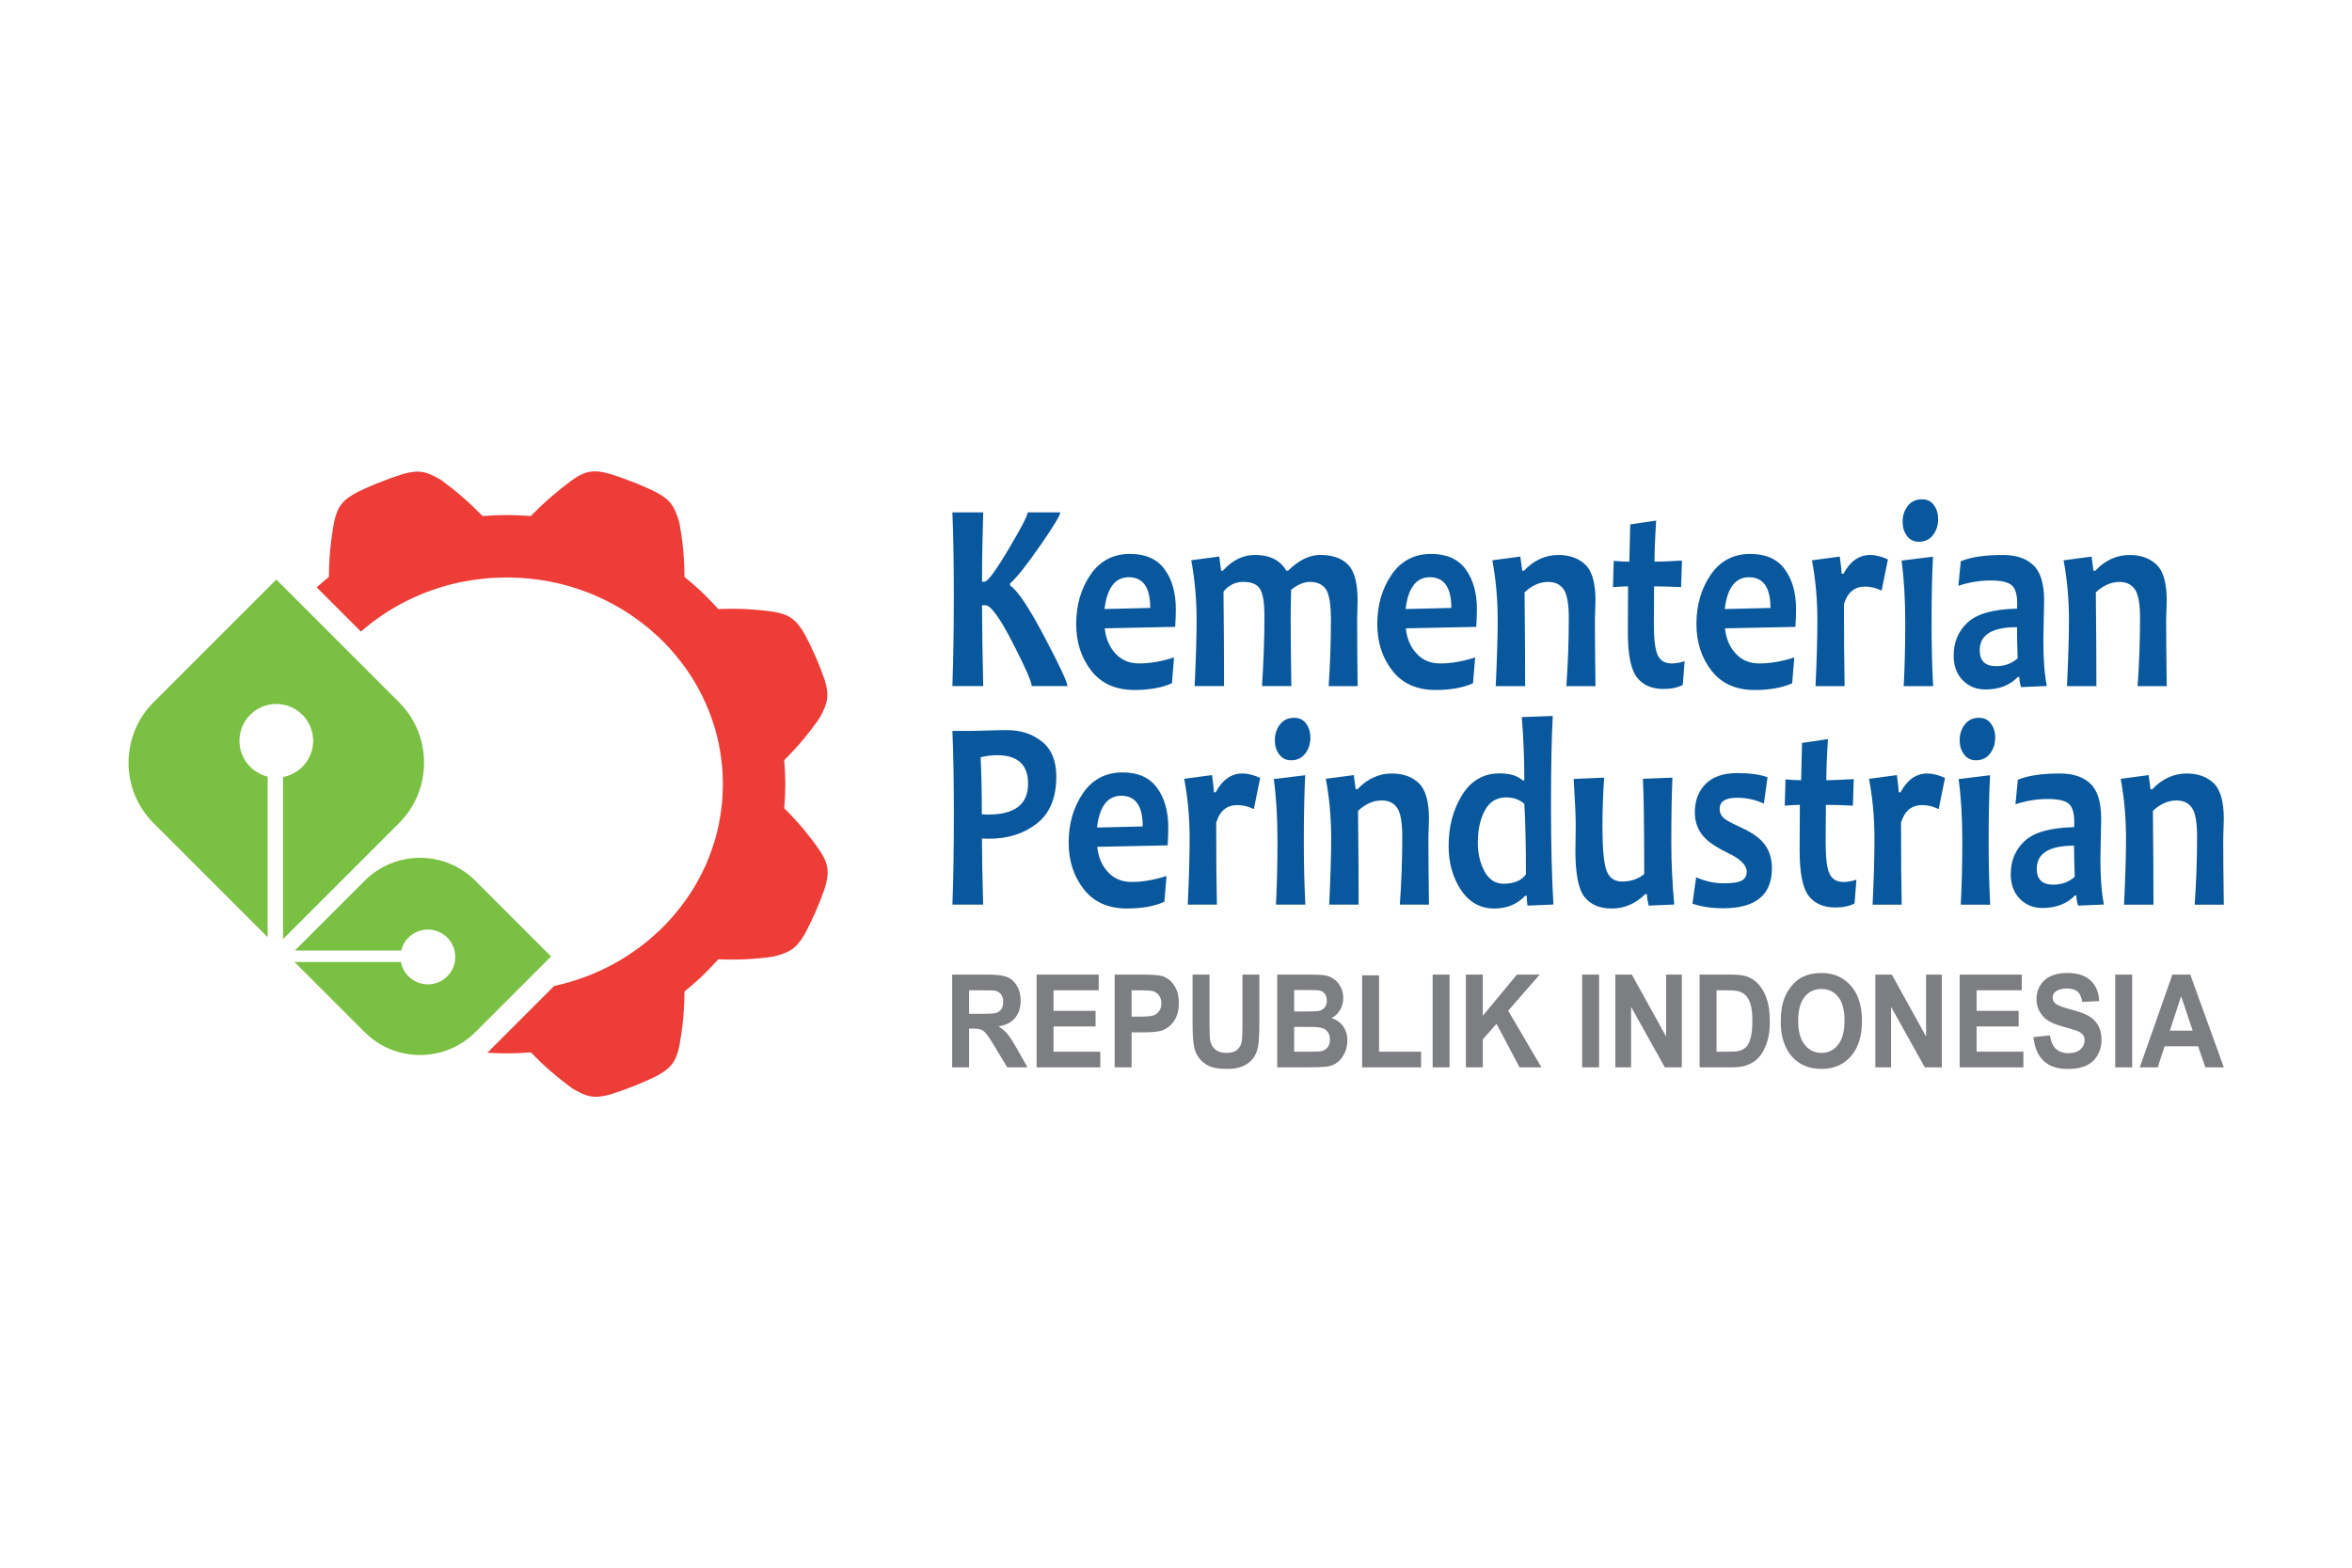 <?xml version="1.0" encoding="UTF-8" standalone="no"?>
<!-- Created with Inkscape (http://www.inkscape.org/) -->

<svg
   width="150mm"
   height="100mm"
   viewBox="0 0 566.929 377.953"
   version="1.1"
   id="svg5"
   sodipodi:docname="Flag_of_the_Ministry_of_Industry_of_the_Republic_of_Indonesia.svg"
   inkscape:version="1.1.1 (3bf5ae0d25, 2021-09-20)"
   xmlns:inkscape="http://www.inkscape.org/namespaces/inkscape"
   xmlns:sodipodi="http://sodipodi.sourceforge.net/DTD/sodipodi-0.dtd"
   xmlns:xlink="http://www.w3.org/1999/xlink"
   xmlns="http://www.w3.org/2000/svg"
   xmlns:svg="http://www.w3.org/2000/svg">
  <sodipodi:namedview
     id="namedview7"
     pagecolor="#ffffff"
     bordercolor="#666666"
     borderopacity="1.0"
     inkscape:pageshadow="2"
     inkscape:pageopacity="0.0"
     inkscape:pagecheckerboard="0"
     inkscape:document-units="mm"
     showgrid="false"
     inkscape:zoom="0.70710678"
     inkscape:cx="648.41692"
     inkscape:cy="262.33662"
     inkscape:window-width="1920"
     inkscape:window-height="1017"
     inkscape:window-x="-8"
     inkscape:window-y="-8"
     inkscape:window-maximized="1"
     inkscape:current-layer="layer1"
     showguides="false" />
  <defs
     id="defs2">
    <path
       id="B"
       d="M484.8 510.8c5.2 4.3 13.6 11.5 14.4 12.6.5.7-.5 4.6-1 6.7-.4 1.7-.8 3.1-.9 4.1-.2 2.7 2 7.7 2.2 8.2-.1-.3-.1-.7.2-1s.6-.3 1-.2c-.1 0-10.2-4.7-14.8-10.8-3.4-4.6-4.1-13.2-2.3-17.3.4-.9 1-2 2-2.1-.4 0-.6 0-.8-.2zm-.4 20.6c4.8 6.5 15 11.2 15.4 11.4.3.1.7.1 1-.2s.3-.6.2-1c-.6-1.4-2.2-5.4-2.1-7.4.1-.9.4-2.3.8-3.9 1-4 1.6-6.7.8-8-1.1-1.7-13.3-11.8-14.7-13-.2-.2-.4-.2-.7-.2-1 .1-2.4.8-3.3 3.1-1.9 4.8-1.2 14.1 2.6 19.2z" />
    <path
       id="C"
       d="M203.4 464.9s-1.8 1.8-3.1 5.6-.6 10-.4 11.1c.7 0 2.1 1.7 6.9 0s8.3-4.8 10-8c-1.1-1.9-2.2-4.2-2.3-6.4s.7-6.1.7-6.1-4.5 2.5-7 3.3c-2.6.7-4.8.5-4.8.5z" />
    <path
       id="D"
       d="M392.1 464.9s1.8 1.8 3.1 5.6c1.4 3.8.6 10 .4 11.1-.7 0-2.1 1.7-6.9 0s-8.3-4.8-10-8c1.1-1.9 2.2-4.2 2.3-6.4s-.7-6.1-.7-6.1 4.5 2.5 7 3.3c2.6.7 4.8.5 4.8.5z" />
    <path
       id="E"
       d="M197.9 233.8v108.8 23c0 39.3 30.8 93.7 99.4 112.4h.3.3c68.6-18.8 99.5-73.1 99.5-112.4v-23-108.8h-99.7z" />
    <path
       id="F"
       d="M316.6 206.1s1.2 12.6.5 16.8c-.7 4.1-5.5 9.7-5.5 9.7s-4.8-5.6-5.5-9.7.5-16.8.5-16.8z" />
    <path
       id="G"
       d="M240.3 231.8c.7.1 1.3-.2 1.4-.7l1.3-5.3c.1-.6-.4-1.2-1.1-1.3-.7-.2-1.5.1-1.6.7l-1.3 5.3c-.1.6.4 1.2 1.1 1.3h.2z" />
    <path
       id="H"
       d="M242.3 223.8c.7.1 1.3-.2 1.4-.7l1.3-5.3c.1-.6-.4-1.2-1.1-1.3-.7-.2-1.5.1-1.6.7l-1.3 5.3c-.1.6.4 1.2 1.1 1.3.1-.1.1 0 .2 0z" />
    <path
       id="I"
       d="M360.1 231.8c-.7.1-1.3-.2-1.4-.7l-1.3-5.3c-.1-.6.4-1.2 1.1-1.3.7-.2 1.5.1 1.6.7l1.3 5.3c.1.6-.4 1.2-1.1 1.3h-.2z" />
    <path
       id="J"
       d="M358.2 223.8c-.7.1-1.3-.2-1.4-.7l-1.3-5.3c-.1-.6.4-1.2 1.1-1.3.7-.2 1.5.1 1.6.7l1.3 5.3c.1.6-.4 1.2-1.1 1.3-.1-.1-.1 0-.2 0z" />
    <path
       id="K"
       d="M317.4 180.5l-.1-.6h-10.6l-.1.6c0 .3-1.1 11.2-.5 14.9.7 3.8 5.2 8.6 5.4 8.8l.4.4.4-.4c.2-.2 4.7-5.1 5.4-8.8.8-3.7-.3-14.7-.3-14.9zm-.8 14.5c-.5 2.7-3.5 6.3-4.6 7.6-1.1-1.3-4.1-4.9-4.6-7.6-.5-2.8.1-12.1.4-13.7h3.3l.8 13.4 1.1-13.4h3.4c.1 1.6.7 11 .2 13.7z" />
    <path
       id="L"
       d="M316 158s1 9.9.4 13.1-4.7 7.6-4.7 7.6-4.1-4.4-4.7-7.6.4-13.1.4-13.1z" />
    <linearGradient
       id="A"
       gradientUnits="userSpaceOnUse">
      <stop
         offset="0"
         stop-color="#f0c001"
         id="stop4" />
      <stop
         offset=".525"
         stop-color="#f7d914"
         id="stop6" />
      <stop
         offset="1"
         stop-color="#f0c001"
         id="stop8" />
    </linearGradient>
    <linearGradient
       xlink:href="#A"
       id="B-1"
       x1="126.447"
       y1="101.473"
       x2="134.215"
       y2="103.41" />
    <linearGradient
       xlink:href="#A"
       id="C-6"
       x1="141.718"
       y1="101.473"
       x2="133.95"
       y2="103.41" />
    <path
       id="D-7"
       d="M44.138 103.37l-.372.037c.113.098.315.062.389.206.109.151.318.126.482.123.151-.004.235.13.355.195.082.094.206.062.314.076.122.014.245.03.368.017.103.052.154.204.297.149.128.001.249.047.32.151.157.046.327-.006.485.051.13.05.186.224.358.18.08-.028.233.039.27-.035-.133-.066-.321-.002-.42-.138-.058-.128-.148-.225-.301-.204-.132-.011-.319.013-.374-.144-.092-.163-.317-.009-.461-.081-.1-.071-.148-.244-.307-.183-.143-.024-.341.073-.445-.052-.051-.141-.232.011-.256-.158-.097-.075-.297.058-.358-.111-.04-.137-.25-.002-.344-.077z" />
    <path
       id="E-9"
       d="M43.99 102.053c.101.105.107.316.267.351.211.03.441.014.627.136.089.128.235.214.393.205.167-.033.226.158.377.179.133.044.287.015.409.085.05.161.236.166.379.167.11.016.196.125.316.082.114.006.278-.04.286.117.079.124.238.083.362.09h.16l-.47-.2c-.063-.09-.123-.198-.254-.148-.102.008-.215.018-.224-.113-.104-.105-.288.069-.393-.051-.013-.163-.15-.306-.326-.252-.144.014-.31.026-.385-.124-.125-.061-.289.032-.399-.067-.069-.121-.167-.233-.318-.229-.207-.009-.418-.004-.621-.055-.071-.04-.164-.087-.186-.171z" />
    <path
       id="F-1"
       d="M44.913 100.994a.93.93 0 0 0-.49.136c.19.001.42-.006.546.164.127.144.338.081.497.157.101.138.285.073.428.08.148-.011.179.141.251.231.09.098.232.121.359.109.139.09.272.247.456.212.169-.055.338.034.461.144.08.064.203.014.299.051.065.001.183.071.193.07-.064-.163-.254-.173-.385-.218-.104-.105-.207-.268-.378-.241-.152.035-.357.048-.452-.102-.055-.099-.211-.05-.303-.114-.135-.038-.136-.2-.228-.272-.168-.098-.388.03-.546-.094-.047-.149-.198-.155-.334-.146-.121.017-.242-.052-.269-.168-.031-.016-.075-.027-.104 0z" />
    <path
       id="G-8"
       d="M45.159 99.889c-.106-.006-.203.042-.301.073.131.012.297.039.35.178.127.07.304-.045.41.079s.277.101.419.093c.124.016.177.197.316.166.131-.029.21.103.291.18.113.096.272.107.413.124.123.017.263-.018.358.083.133.104.3.186.472.171.117-.017-.096-.039-.133-.077a.44.44 0 0 1-.211-.214c-.112-.134-.304-.082-.455-.086a.42.42 0 0 1-.398-.224c-.024-.128-.162-.131-.267-.121-.167.027-.189-.184-.328-.221-.115-.062-.256.035-.361-.058-.09-.123-.247-.068-.378-.091-.08.028-.145-.121-.198-.055z" />
    <path
       id="B-4"
       d="M49.95 110.16h1.78l-.876-2.761zm.09-4.365h1.656l2.485 7.016h-1.59l-.452-1.442h-2.585l-.486 1.442h-1.533zm.819 0z" />
    <style
       type="text/css"
       id="style833"><![CDATA[
    .fil1 {fill:#7AC043}
    .fil2 {fill:#00529B;fill-rule:nonzero}
    .fil3 {fill:#7D7E82;fill-rule:nonzero}
    .fil0 {fill:#EE3D37;fill-rule:nonzero}
   ]]></style>
  </defs>
  <g
     inkscape:label="Layer 1"
     inkscape:groupmode="layer"
     id="layer1">
    <rect
       style="opacity:1;fill:#ffffff;stroke-width:1.39;fill-opacity:1"
       id="rect1206"
       width="566.929"
       height="377.953"
       x="0"
       y="0" />
    <rect
       style="opacity:1;fill:#ffffff"
       id="rect1182"
       x="-13.737"
       y="-22.895"
       height="417.347" />
    <g
       inkscape:label="Layer 1"
       id="layer1-0"
       transform="matrix(2.784,0,0,2.784,18.891,-224.381)">
      <g
         id="g943"
         transform="matrix(1.084,0,0,1.084,0.971,-0.434)">
        <path
           class="fil0"
           d="m 48.914,152.739 c -0.457,0.431 -0.912,0.828 -1.4,1.222 -0.005,1.522 -0.132,2.832 -0.404,4.329 -0.265,1.317 -0.714,1.844 -1.919,2.471 -0.495,0.237 -0.987,0.455 -1.495,0.664 -0.706,0.286 -1.394,0.534 -2.12,0.765 -1.334,0.364 -1.907,0.17 -3.042,-0.499 -1.221,-0.904 -2.231,-1.779 -3.292,-2.866 -0.649,0.052 -1.275,0.077 -1.926,0.079 -0.523,-0.001 -1.03,-0.018 -1.545,-0.052 l 1.545,-1.545 3.788,-3.788 c 0.913,-0.195 1.802,-0.464 2.782,-0.838 0.018,-0.007 0.203,-0.082 0.203,-0.082 1.736,-0.732 3.021,-1.497 4.489,-2.679 0.31,-0.255 0.901,-0.798 0.901,-0.798 0.009,-0.009 0.105,-0.1 0.105,-0.1 0.257,-0.25 0.502,-0.501 0.744,-0.765 1.29,-1.446 2.124,-2.718 2.924,-4.484 0,0 0.005,-0.012 0.005,-0.012 0.748,-1.769 1.109,-3.219 1.279,-5.133 0.031,-0.409 0.047,-1.228 0.047,-1.228 -1.76e-4,-0.41 -0.047,-1.228 -0.047,-1.228 -0.171,-1.914 -0.532,-3.363 -1.279,-5.133 -3.58e-4,-0.001 -0.005,-0.012 -0.005,-0.012 -0.799,-1.765 -1.635,-3.038 -2.924,-4.484 -0.242,-0.264 -0.486,-0.515 -0.744,-0.765 -0.003,0.002 -0.105,-0.1 -0.105,-0.1 -0.291,-0.276 -0.901,-0.798 -0.901,-0.798 -1.466,-1.181 -2.754,-1.948 -4.488,-2.679 -0.068,-0.028 -0.135,-0.055 -0.203,-0.082 -1.834,-0.699 -3.345,-1.035 -5.302,-1.193 -0.422,-0.029 -1.269,-0.044 -1.269,-0.044 -0.423,1.8e-4 -1.269,0.044 -1.269,0.044 -1.957,0.158 -3.468,0.494 -5.302,1.193 -0.018,0.007 -0.203,0.082 -0.203,0.082 -1.736,0.732 -3.021,1.497 -4.489,2.679 -0.105,0.087 -0.243,0.206 -0.379,0.327 l -3.535,-3.534 c 0.318,-0.286 0.64,-0.56 0.978,-0.833 0.005,-1.522 0.132,-2.832 0.404,-4.329 0.265,-1.317 0.714,-1.844 1.919,-2.471 0.495,-0.237 0.987,-0.455 1.495,-0.664 0.706,-0.286 1.394,-0.534 2.12,-0.765 1.334,-0.364 1.907,-0.17 3.042,0.499 1.221,0.904 2.231,1.779 3.292,2.866 0.649,-0.052 1.275,-0.077 1.926,-0.079 0.651,0.002 1.277,0.028 1.926,0.079 1.062,-1.087 2.071,-1.961 3.292,-2.866 1.078,-0.768 1.75,-0.86 3.042,-0.499 0.725,0.231 1.414,0.479 2.12,0.765 0.508,0.209 0.999,0.427 1.495,0.664 1.241,0.655 1.541,1.186 1.919,2.471 0.272,1.498 0.399,2.806 0.404,4.329 0.489,0.394 0.944,0.791 1.4,1.222 0.012,0.011 0.135,0.13 0.135,0.13 0.408,0.396 0.789,0.793 1.168,1.218 1.525,-0.066 2.839,-6.7e-4 4.352,0.205 1.33,0.207 1.879,0.635 2.558,1.815 0.311,0.587 0.591,1.165 0.859,1.773 0.265,0.61 0.5,1.208 0.72,1.835 0.409,1.337 0.236,1.927 -0.409,3.093 -0.88,1.254 -1.727,2.269 -2.814,3.348 0.057,0.648 0.085,1.269 0.088,1.92 -0.002,0.651 -0.03,1.272 -0.088,1.92 1.088,1.08 1.934,2.093 2.814,3.348 0.747,1.11 0.813,1.801 0.409,3.093 -0.22,0.627 -0.455,1.225 -0.72,1.835 -0.268,0.608 -0.548,1.186 -0.859,1.773 -0.708,1.215 -1.254,1.495 -2.558,1.815 -1.514,0.205 -2.826,0.271 -4.352,0.205 -0.379,0.424 -0.76,0.821 -1.167,1.218 -0.045,0.043 -0.09,0.086 -0.135,0.13 z"
           id="path838"
           style="clip-rule:evenodd;stroke-width:0;image-rendering:optimizeQuality;shape-rendering:geometricPrecision;text-rendering:geometricPrecision" />
        <path
           class="fil1"
           d="m 21.982,157.218 -5.617,-5.617 h 8.502 c 0.188,1.018 1.08,1.788 2.152,1.788 1.209,0 2.189,-0.98 2.189,-2.189 0,-1.209 -0.98,-2.189 -2.189,-2.189 -1.032,0 -1.897,0.714 -2.128,1.676 h -8.494 l 5.586,-5.586 c 2.425,-2.425 6.392,-2.425 8.817,0 l 6.058,6.058 -6.057,6.057 c -2.425,2.425 -6.393,2.425 -8.818,0 z"
           id="path840"
           style="clip-rule:evenodd;fill-rule:evenodd;stroke-width:0;image-rendering:optimizeQuality;shape-rendering:geometricPrecision;text-rendering:geometricPrecision" />
        <path
           class="fil1"
           d="m 5.099,130.866 9.814,-9.814 9.814,9.814 c 2.649,2.649 2.649,6.983 0,9.631 l -9.276,9.276 v -12.947 c 1.368,-0.253 2.405,-1.452 2.405,-2.894 0,-1.625 -1.317,-2.943 -2.943,-2.943 -1.625,0 -2.943,1.317 -2.943,2.943 0,1.388 0.961,2.551 2.253,2.861 v 12.828 l -9.125,-9.125 c -2.649,-2.649 -2.649,-6.983 0,-9.631 z"
           id="path842"
           style="clip-rule:evenodd;fill-rule:evenodd;stroke-width:0;image-rendering:optimizeQuality;shape-rendering:geometricPrecision;text-rendering:geometricPrecision" />
      </g>
      <g
         id="g951"
         transform="translate(0,15.543)">
        <path
           class="fil3"
           d="m 75.654,157.484 v -8.033 h 3.083 c 0.775,0 1.337,0.073 1.688,0.217 0.351,0.144 0.633,0.4 0.844,0.769 0.211,0.37 0.316,0.791 0.316,1.266 0,0.602 -0.16,1.102 -0.479,1.494 -0.319,0.391 -0.799,0.64 -1.435,0.741 0.317,0.206 0.579,0.43 0.785,0.675 0.206,0.245 0.483,0.679 0.832,1.304 l 0.887,1.567 h -1.751 l -1.059,-1.749 c -0.377,-0.625 -0.633,-1.017 -0.771,-1.18 -0.139,-0.163 -0.285,-0.273 -0.441,-0.335 -0.155,-0.06 -0.4,-0.09 -0.738,-0.09 h -0.295 v 3.353 h -1.465 z m 1.465,-4.636 h 1.082 c 0.702,0 1.141,-0.032 1.317,-0.097 0.174,-0.065 0.311,-0.18 0.41,-0.34 0.098,-0.161 0.149,-0.361 0.149,-0.602 0,-0.271 -0.066,-0.488 -0.196,-0.655 -0.13,-0.166 -0.314,-0.271 -0.552,-0.316 -0.118,-0.017 -0.474,-0.026 -1.069,-0.026 h -1.141 v 2.037 z m 5.847,4.636 v -8.033 h 5.376 v 1.36 h -3.912 v 1.78 h 3.64 v 1.352 h -3.64 v 2.186 h 4.05 v 1.354 h -5.514 z m 6.757,0 v -8.033 h 2.349 c 0.89,0 1.471,0.041 1.741,0.122 0.415,0.12 0.765,0.382 1.045,0.785 0.28,0.404 0.421,0.926 0.421,1.564 0,0.494 -0.081,0.909 -0.243,1.244 -0.162,0.337 -0.366,0.6 -0.616,0.793 -0.248,0.191 -0.501,0.318 -0.758,0.38 -0.35,0.077 -0.856,0.116 -1.52,0.116 h -0.954 v 3.03 h -1.464 z m 1.464,-6.673 v 2.278 h 0.8 c 0.577,0 0.964,-0.041 1.158,-0.125 0.194,-0.084 0.346,-0.215 0.458,-0.395 0.11,-0.18 0.166,-0.387 0.166,-0.625 0,-0.292 -0.078,-0.533 -0.233,-0.724 -0.154,-0.189 -0.351,-0.309 -0.588,-0.355 -0.176,-0.037 -0.527,-0.054 -1.054,-0.054 h -0.707 z m 5.283,-1.36 h 1.464 v 4.35 c 0,0.69 0.019,1.139 0.054,1.343 0.062,0.329 0.213,0.593 0.447,0.791 0.236,0.2 0.559,0.299 0.967,0.299 0.415,0 0.729,-0.093 0.94,-0.282 0.211,-0.187 0.338,-0.419 0.38,-0.692 0.044,-0.275 0.064,-0.729 0.064,-1.365 v -4.444 h 1.464 v 4.219 c 0,0.965 -0.039,1.646 -0.118,2.044 -0.079,0.398 -0.225,0.733 -0.437,1.008 -0.213,0.273 -0.498,0.492 -0.853,0.655 -0.356,0.163 -0.822,0.243 -1.396,0.243 -0.692,0 -1.217,-0.088 -1.575,-0.266 -0.358,-0.178 -0.64,-0.408 -0.848,-0.69 -0.208,-0.282 -0.344,-0.58 -0.41,-0.89 -0.096,-0.46 -0.144,-1.139 -0.144,-2.039 v -4.285 z m 7.329,0 h 2.899 c 0.574,0 1.003,0.026 1.285,0.08 0.282,0.052 0.533,0.163 0.756,0.331 0.223,0.168 0.407,0.391 0.555,0.672 0.149,0.279 0.223,0.593 0.223,0.939 0,0.376 -0.091,0.722 -0.273,1.036 -0.184,0.314 -0.432,0.55 -0.745,0.707 0.441,0.142 0.782,0.385 1.018,0.728 0.238,0.344 0.356,0.748 0.356,1.212 0,0.365 -0.076,0.72 -0.23,1.066 -0.154,0.344 -0.363,0.621 -0.628,0.827 -0.265,0.206 -0.593,0.333 -0.983,0.381 -0.243,0.028 -0.832,0.047 -1.766,0.054 h -2.468 v -8.033 z m 1.465,1.337 v 1.857 h 0.959 c 0.571,0 0.925,-0.009 1.064,-0.028 0.25,-0.032 0.448,-0.127 0.591,-0.286 0.144,-0.159 0.214,-0.368 0.214,-0.628 0,-0.249 -0.061,-0.451 -0.184,-0.606 -0.125,-0.155 -0.309,-0.249 -0.552,-0.281 -0.145,-0.019 -0.562,-0.028 -1.251,-0.028 h -0.841 z m 0,3.194 v 2.147 h 1.354 c 0.528,0 0.863,-0.015 1.004,-0.049 0.218,-0.043 0.395,-0.152 0.532,-0.32 0.137,-0.17 0.206,-0.398 0.206,-0.683 0,-0.241 -0.054,-0.445 -0.159,-0.613 -0.106,-0.168 -0.258,-0.292 -0.458,-0.368 -0.199,-0.077 -0.633,-0.114 -1.298,-0.114 h -1.182 z m 5.886,3.501 v -7.967 h 1.464 v 6.613 h 3.64 v 1.354 h -5.104 z m 6.104,0 v -8.033 h 1.464 v 8.033 z m 2.879,0 v -8.033 h 1.464 v 3.566 l 2.958,-3.566 h 1.969 l -2.73,3.129 2.879,4.904 h -1.894 l -1.992,-3.77 -1.189,1.343 v 2.428 h -1.464 z m 10.066,0 v -8.033 h 1.464 v 8.033 z m 2.874,0 v -8.033 h 1.425 l 2.968,5.364 v -5.364 h 1.361 v 8.033 h -1.47 l -2.923,-5.238 v 5.238 z m 7.297,-8.033 h 2.676 c 0.603,0 1.062,0.051 1.379,0.153 0.426,0.138 0.79,0.385 1.092,0.741 0.304,0.354 0.535,0.787 0.694,1.3 0.157,0.514 0.236,1.147 0.236,1.9 0,0.66 -0.074,1.231 -0.223,1.709 -0.181,0.583 -0.439,1.057 -0.777,1.418 -0.253,0.275 -0.596,0.488 -1.028,0.642 -0.322,0.114 -0.755,0.17 -1.297,0.17 h -2.754 v -8.033 z m 1.464,1.36 v 5.319 h 1.092 c 0.409,0 0.704,-0.024 0.887,-0.077 0.236,-0.065 0.434,-0.176 0.591,-0.333 0.157,-0.157 0.284,-0.417 0.383,-0.776 0.098,-0.359 0.149,-0.851 0.149,-1.472 0,-0.621 -0.051,-1.096 -0.149,-1.429 -0.1,-0.333 -0.238,-0.593 -0.415,-0.778 -0.179,-0.187 -0.405,-0.312 -0.679,-0.378 -0.204,-0.052 -0.604,-0.077 -1.202,-0.077 h -0.657 z m 5.56,2.706 c 0,-0.819 0.11,-1.506 0.331,-2.061 0.166,-0.408 0.39,-0.776 0.675,-1.102 0.285,-0.323 0.598,-0.565 0.937,-0.722 0.453,-0.213 0.972,-0.318 1.563,-0.318 1.069,0 1.923,0.367 2.565,1.102 0.642,0.733 0.962,1.754 0.962,3.062 0,1.298 -0.319,2.312 -0.956,3.045 -0.637,0.731 -1.487,1.098 -2.551,1.098 -1.079,0 -1.937,-0.365 -2.573,-1.092 -0.637,-0.729 -0.954,-1.734 -0.954,-3.011 z m 1.508,-0.054 c 0,0.909 0.191,1.599 0.569,2.068 0.38,0.469 0.861,0.703 1.445,0.703 0.583,0 1.062,-0.232 1.437,-0.7 0.373,-0.466 0.561,-1.163 0.561,-2.095 0,-0.92 -0.182,-1.606 -0.545,-2.061 -0.365,-0.453 -0.849,-0.679 -1.452,-0.679 -0.604,0 -1.091,0.23 -1.46,0.688 -0.368,0.458 -0.554,1.148 -0.554,2.074 z m 6.683,4.021 v -8.033 h 1.425 l 2.968,5.364 v -5.364 h 1.361 v 8.033 h -1.471 l -2.922,-5.238 v 5.238 z m 7.302,0 v -8.033 h 5.376 v 1.36 h -3.912 v 1.78 h 3.64 v 1.352 h -3.64 v 2.186 h 4.05 v 1.354 h -5.514 z m 6.386,-2.613 1.425,-0.155 c 0.084,0.531 0.258,0.92 0.522,1.169 0.262,0.247 0.615,0.372 1.06,0.372 0.471,0 0.827,-0.11 1.065,-0.333 0.24,-0.221 0.36,-0.479 0.36,-0.774 0,-0.191 -0.051,-0.351 -0.152,-0.485 -0.1,-0.135 -0.275,-0.251 -0.527,-0.348 -0.171,-0.067 -0.562,-0.183 -1.172,-0.351 -0.785,-0.215 -1.336,-0.481 -1.651,-0.795 -0.446,-0.441 -0.669,-0.98 -0.669,-1.616 0,-0.41 0.105,-0.791 0.314,-1.148 0.209,-0.355 0.512,-0.627 0.905,-0.814 0.395,-0.185 0.87,-0.279 1.427,-0.279 0.912,0 1.596,0.221 2.056,0.662 0.459,0.443 0.701,1.032 0.724,1.771 l -1.464,0.071 c -0.062,-0.413 -0.198,-0.711 -0.404,-0.89 -0.206,-0.181 -0.515,-0.271 -0.927,-0.271 -0.426,0 -0.76,0.095 -0.999,0.29 -0.155,0.124 -0.233,0.29 -0.233,0.497 0,0.191 0.073,0.354 0.218,0.488 0.184,0.172 0.633,0.351 1.346,0.537 0.713,0.187 1.239,0.38 1.58,0.578 0.341,0.2 0.608,0.471 0.802,0.817 0.193,0.346 0.289,0.773 0.289,1.279 0,0.46 -0.115,0.892 -0.346,1.292 -0.231,0.402 -0.557,0.701 -0.979,0.896 -0.422,0.196 -0.949,0.294 -1.579,0.294 -0.917,0 -1.621,-0.234 -2.112,-0.703 -0.491,-0.469 -0.785,-1.154 -0.88,-2.052 z m 7.083,2.613 v -8.033 h 1.464 v 8.033 z m 9.399,0 h -1.594 l -0.633,-1.825 h -2.899 l -0.598,1.825 h -1.553 l 2.825,-8.033 h 1.548 z m -2.696,-3.177 -0.999,-2.981 -0.979,2.981 z"
           id="path846"
           style="clip-rule:evenodd;stroke-width:0;image-rendering:optimizeQuality;shape-rendering:geometricPrecision;text-rendering:geometricPrecision" />
        <path
           d="m 85.637,124.467 h -3.097 c 0,-0.355 -0.533,-1.574 -1.6,-3.664 -1.138,-2.224 -1.943,-3.337 -2.415,-3.337 h -0.285 c 0,1.755 0.036,4.09 0.103,7.001 h -2.67 c 0.081,-2.327 0.123,-4.95 0.123,-7.868 0,-2.804 -0.042,-5.198 -0.123,-7.174 h 2.67 c -0.068,2.134 -0.103,4.133 -0.103,6.007 h 0.207 c 0.278,0 0.979,-0.947 2.104,-2.844 1.093,-1.842 1.639,-2.895 1.639,-3.163 h 2.822 c 0,0.252 -0.579,1.211 -1.736,2.875 -1.193,1.72 -2.062,2.812 -2.612,3.281 v 0.173 c 0.643,0.41 1.658,1.929 3.038,4.563 1.29,2.449 1.933,3.834 1.933,4.149 z m -0.966,7.824 c 0,1.838 -0.559,3.199 -1.681,4.078 -1.122,0.876 -2.495,1.317 -4.124,1.317 -0.297,0 -0.507,-0.009 -0.633,-0.024 0,1.448 0.036,3.356 0.103,5.731 h -2.66 c 0.081,-2.224 0.123,-4.851 0.123,-7.868 0,-2.773 -0.042,-5.167 -0.123,-7.174 h 1.648 c 0.233,0 0.682,-0.011 1.345,-0.035 0.663,-0.024 1.235,-0.036 1.723,-0.036 1.199,0 2.211,0.331 3.038,0.994 0.828,0.663 1.241,1.668 1.241,3.017 z m -2.444,0.635 c 0,-1.649 -0.895,-2.473 -2.689,-2.473 -0.446,0 -0.921,0.055 -1.419,0.174 0.068,1.455 0.103,3.104 0.103,4.946 0.158,0.011 0.339,0.02 0.549,0.02 2.305,0 3.455,-0.887 3.455,-2.666 z m 12.14,3.802 c 0,0.391 -0.019,0.903 -0.055,1.534 l -6.099,0.126 c 0.087,0.872 0.394,1.597 0.918,2.173 0.524,0.58 1.212,0.868 2.065,0.868 0.947,0 1.952,-0.174 3.019,-0.521 l -0.187,2.24 c -0.873,0.386 -1.952,0.58 -3.239,0.58 -1.629,0 -2.877,-0.56 -3.746,-1.676 -0.869,-1.116 -1.303,-2.461 -1.303,-4.031 0,-1.641 0.414,-3.064 1.235,-4.271 0.824,-1.203 1.968,-1.806 3.433,-1.806 1.341,0 2.334,0.442 2.983,1.329 0.653,0.884 0.976,2.035 0.976,3.455 z m -2.214,-0.106 c 0,-1.771 -0.621,-2.658 -1.859,-2.658 -1.18,0 -1.881,0.919 -2.101,2.753 z m 10.169,-4.204 -0.549,2.702 c -0.469,-0.229 -0.941,-0.347 -1.422,-0.347 -0.928,0 -1.539,0.509 -1.836,1.526 0,3.072 0.019,5.439 0.058,7.095 H 96.051 c 0.11,-2.319 0.162,-4.212 0.162,-5.683 0,-1.834 -0.158,-3.573 -0.472,-5.214 l 2.415,-0.323 c 0.107,0.848 0.162,1.345 0.162,1.491 h 0.149 c 0.582,-1.085 1.354,-1.629 2.321,-1.629 0.456,0 0.967,0.126 1.535,0.383 z m 3.911,10.976 h -2.547 c 0.087,-1.593 0.133,-3.423 0.133,-5.49 0,-2.047 -0.107,-3.841 -0.32,-5.384 l 2.725,-0.335 c -0.081,1.495 -0.123,3.404 -0.123,5.719 0,1.98 0.045,3.81 0.133,5.49 z m 0.436,-14.467 c 0,0.525 -0.145,0.982 -0.44,1.376 -0.294,0.39 -0.705,0.588 -1.228,0.588 -0.44,0 -0.785,-0.17 -1.034,-0.509 -0.252,-0.339 -0.375,-0.745 -0.375,-1.223 0,-0.525 0.145,-0.978 0.44,-1.365 0.294,-0.387 0.705,-0.58 1.235,-0.58 0.449,0 0.795,0.17 1.037,0.505 0.242,0.335 0.365,0.738 0.365,1.207 z m 10.266,14.467 h -2.521 c 0.139,-1.948 0.21,-3.92 0.21,-5.916 0,-1.211 -0.149,-2.031 -0.44,-2.461 -0.294,-0.43 -0.74,-0.647 -1.341,-0.647 -0.721,0 -1.403,0.3 -2.046,0.899 0.032,3.005 0.049,5.715 0.049,8.125 h -2.547 c 0.113,-2.41 0.171,-4.307 0.171,-5.683 0,-1.842 -0.155,-3.581 -0.465,-5.214 l 2.424,-0.323 0.162,1.227 h 0.152 c 0.863,-0.911 1.859,-1.365 2.98,-1.365 0.973,0 1.752,0.28 2.337,0.84 0.582,0.556 0.876,1.585 0.876,3.088 0,0.225 -0.01,0.525 -0.026,0.895 -0.016,0.375 -0.023,0.757 -0.023,1.152 0,1.037 0.016,2.836 0.049,5.384 z m 10.776,-0.011 -2.246,0.095 c -0.042,-0.272 -0.065,-0.552 -0.065,-0.844 H 125.258 c -0.695,0.73 -1.581,1.097 -2.66,1.097 -1.212,0 -2.175,-0.536 -2.89,-1.605 -0.711,-1.073 -1.07,-2.343 -1.07,-3.814 0,-1.688 0.388,-3.155 1.167,-4.409 0.776,-1.25 1.855,-1.877 3.236,-1.877 0.899,0 1.571,0.205 2.017,0.611 h 0.136 c 0,-1.814 -0.074,-3.644 -0.22,-5.486 l 2.68,-0.095 c -0.1,1.795 -0.152,4.378 -0.152,7.742 0,3.415 0.071,6.275 0.21,8.586 z m -2.379,-2.623 c 0,-2.457 -0.045,-4.492 -0.139,-6.101 -0.436,-0.371 -0.957,-0.552 -1.564,-0.552 -0.834,0 -1.451,0.375 -1.855,1.132 -0.404,0.753 -0.608,1.676 -0.608,2.773 0,0.97 0.197,1.806 0.588,2.512 0.391,0.706 0.934,1.057 1.629,1.057 0.928,0 1.577,-0.272 1.949,-0.82 z m 12.842,2.623 -2.214,0.095 c -0.1,-0.418 -0.152,-0.749 -0.152,-0.994 h -0.152 c -0.827,0.828 -1.794,1.246 -2.896,1.246 -1.044,0 -1.826,-0.335 -2.353,-0.998 -0.53,-0.667 -0.792,-2 -0.792,-3.995 0,-0.237 0.002,-0.572 0.013,-1.006 0.01,-0.43 0.016,-0.809 0.016,-1.132 0,-0.852 -0.061,-2.217 -0.181,-4.09 l 2.641,-0.114 c -0.1,1.479 -0.149,2.879 -0.149,4.204 0,1.889 0.113,3.159 0.343,3.814 0.233,0.655 0.685,0.982 1.361,0.982 0.737,0 1.377,-0.217 1.913,-0.647 0,-4.051 -0.039,-6.803 -0.113,-8.251 l 2.557,-0.103 c -0.065,1.455 -0.097,3.344 -0.097,5.66 0,1.72 0.087,3.494 0.255,5.328 z m 8.456,-3.143 c 0,2.311 -1.4,3.467 -4.202,3.467 -1.025,0 -1.917,-0.134 -2.68,-0.402 l 0.32,-2.28 c 0.789,0.347 1.574,0.521 2.36,0.521 0.756,0 1.283,-0.075 1.574,-0.229 0.294,-0.154 0.443,-0.414 0.443,-0.777 0,-0.56 -0.53,-1.096 -1.594,-1.605 -0.928,-0.446 -1.603,-0.883 -2.027,-1.317 -0.579,-0.6 -0.869,-1.337 -0.869,-2.205 0,-1.026 0.314,-1.85 0.937,-2.473 0.624,-0.627 1.535,-0.939 2.728,-0.939 1.115,0 1.994,0.122 2.631,0.359 l -0.32,2.288 c -0.714,-0.339 -1.484,-0.509 -2.311,-0.509 -1.012,0 -1.516,0.316 -1.516,0.951 0,0.323 0.107,0.58 0.323,0.777 0.213,0.197 0.653,0.446 1.316,0.745 0.915,0.41 1.581,0.828 1.998,1.262 0.595,0.615 0.889,1.404 0.889,2.366 z m 7.315,0.994 -0.162,2.059 c -0.443,0.229 -0.999,0.347 -1.668,0.347 -1.021,0 -1.794,-0.339 -2.311,-1.017 -0.517,-0.678 -0.776,-1.984 -0.776,-3.916 0,-1.164 0.007,-2.481 0.019,-3.952 -0.323,0 -0.76,0.02 -1.306,0.067 l 0.065,-2.276 c 0.485,0.047 0.937,0.071 1.354,0.071 0.007,-0.41 0.032,-1.483 0.074,-3.226 l 2.246,-0.335 c -0.097,1.534 -0.142,2.721 -0.142,3.561 0.53,0 1.322,-0.032 2.376,-0.095 l -0.074,2.299 c -0.96,-0.047 -1.739,-0.067 -2.34,-0.067 -0.013,1.021 -0.019,2.098 -0.019,3.222 0,1.372 0.113,2.291 0.343,2.757 0.226,0.465 0.627,0.698 1.202,0.698 0.346,0 0.718,-0.067 1.118,-0.197 z m 7.67,-8.815 -0.549,2.702 c -0.469,-0.229 -0.941,-0.347 -1.422,-0.347 -0.928,0 -1.538,0.509 -1.836,1.526 0,3.072 0.019,5.439 0.058,7.095 h -2.521 c 0.11,-2.319 0.162,-4.212 0.162,-5.683 0,-1.834 -0.158,-3.573 -0.472,-5.214 l 2.415,-0.323 c 0.107,0.848 0.162,1.345 0.162,1.491 h 0.149 c 0.582,-1.085 1.354,-1.629 2.321,-1.629 0.456,0 0.967,0.126 1.535,0.383 z m 3.911,10.976 h -2.547 c 0.087,-1.593 0.133,-3.423 0.133,-5.49 0,-2.047 -0.107,-3.841 -0.32,-5.384 l 2.725,-0.335 c -0.081,1.495 -0.123,3.404 -0.123,5.719 0,1.98 0.045,3.81 0.133,5.49 z m 0.436,-14.467 c 0,0.525 -0.145,0.982 -0.44,1.376 -0.294,0.39 -0.705,0.588 -1.228,0.588 -0.44,0 -0.785,-0.17 -1.034,-0.509 -0.252,-0.339 -0.375,-0.745 -0.375,-1.223 0,-0.525 0.145,-0.978 0.44,-1.365 0.294,-0.387 0.705,-0.58 1.235,-0.58 0.449,0 0.795,0.17 1.037,0.505 0.242,0.335 0.365,0.738 0.365,1.207 z m 9.412,14.455 -2.233,0.095 c -0.104,-0.327 -0.152,-0.619 -0.152,-0.88 h -0.123 c -0.695,0.722 -1.632,1.085 -2.815,1.085 -0.789,0 -1.442,-0.268 -1.962,-0.801 -0.524,-0.536 -0.782,-1.246 -0.782,-2.134 0,-1.171 0.404,-2.13 1.215,-2.875 0.811,-0.749 2.233,-1.144 4.267,-1.191 0.013,-0.138 0.019,-0.272 0.019,-0.394 0,-0.832 -0.165,-1.38 -0.491,-1.645 -0.33,-0.268 -0.931,-0.398 -1.81,-0.398 -0.954,0 -1.885,0.154 -2.793,0.461 l 0.207,-2.126 c 0.86,-0.363 2.072,-0.544 3.636,-0.544 1.144,0 2.027,0.292 2.647,0.88 0.624,0.584 0.934,1.609 0.934,3.072 0,0.323 -0.013,0.915 -0.035,1.767 -0.019,0.856 -0.032,1.428 -0.032,1.712 0,1.593 0.1,2.899 0.304,3.916 z m -2.528,-2.402 c -0.039,-1.041 -0.058,-1.94 -0.058,-2.694 -2.153,0 -3.229,0.667 -3.229,2 0,0.915 0.475,1.376 1.422,1.376 0.743,0 1.364,-0.229 1.865,-0.682 z m 12.906,2.414 h -2.521 c 0.139,-1.948 0.21,-3.92 0.21,-5.916 0,-1.211 -0.149,-2.031 -0.439,-2.461 -0.294,-0.43 -0.74,-0.647 -1.341,-0.647 -0.721,0 -1.403,0.3 -2.046,0.899 0.032,3.005 0.049,5.715 0.049,8.125 h -2.547 c 0.113,-2.41 0.171,-4.307 0.171,-5.683 0,-1.842 -0.155,-3.581 -0.465,-5.214 l 2.424,-0.323 0.162,1.227 H 179.56 c 0.863,-0.911 1.859,-1.365 2.98,-1.365 0.973,0 1.752,0.28 2.337,0.84 0.582,0.556 0.876,1.585 0.876,3.088 0,0.225 -0.01,0.525 -0.026,0.895 -0.016,0.375 -0.023,0.757 -0.023,1.152 0,1.037 0.016,2.836 0.049,5.384 z m -90.733,-25.591 c 0,0.391 -0.019,0.903 -0.055,1.534 l -6.099,0.126 c 0.087,0.872 0.394,1.597 0.918,2.173 0.524,0.58 1.212,0.868 2.065,0.868 0.947,0 1.952,-0.174 3.019,-0.521 l -0.187,2.24 c -0.873,0.386 -1.952,0.58 -3.239,0.58 -1.629,0 -2.877,-0.56 -3.746,-1.676 -0.87,-1.116 -1.303,-2.461 -1.303,-4.031 0,-1.641 0.414,-3.064 1.235,-4.271 0.824,-1.203 1.968,-1.806 3.433,-1.806 1.341,0 2.334,0.442 2.983,1.329 0.653,0.884 0.976,2.035 0.976,3.455 z m -2.214,-0.106 c 0,-1.771 -0.621,-2.658 -1.859,-2.658 -1.18,0 -1.881,0.919 -2.101,2.753 z m 17.952,6.772 H 108.25 c 0.133,-1.948 0.197,-3.845 0.197,-5.683 0,-1.38 -0.146,-2.284 -0.436,-2.706 -0.288,-0.422 -0.753,-0.635 -1.39,-0.635 -0.511,0 -1.05,0.229 -1.619,0.682 -0.026,0.962 -0.039,1.826 -0.039,2.587 0,1.286 0.019,3.206 0.058,5.754 h -2.541 c 0.139,-2.11 0.21,-4.165 0.21,-6.161 0,-1.029 -0.119,-1.767 -0.356,-2.205 -0.236,-0.438 -0.727,-0.659 -1.474,-0.659 -0.685,0 -1.257,0.28 -1.713,0.844 0.032,3.049 0.048,5.778 0.048,8.18 h -2.547 c 0.113,-2.402 0.171,-4.299 0.171,-5.683 0,-1.802 -0.155,-3.542 -0.465,-5.214 l 2.424,-0.323 0.162,1.227 h 0.152 c 0.821,-0.911 1.745,-1.365 2.773,-1.365 1.286,0 2.195,0.454 2.718,1.365 h 0.152 c 0.934,-0.911 1.859,-1.365 2.773,-1.365 1.073,0 1.885,0.284 2.431,0.848 0.546,0.568 0.818,1.593 0.818,3.08 0,0.146 -0.007,0.426 -0.019,0.84 -0.013,0.41 -0.019,0.69 -0.019,0.836 0,1.286 0.013,3.206 0.039,5.754 z m 10.33,-6.665 c 0,0.391 -0.019,0.903 -0.055,1.534 l -6.099,0.126 c 0.087,0.872 0.394,1.597 0.918,2.173 0.524,0.58 1.212,0.868 2.065,0.868 0.947,0 1.952,-0.174 3.019,-0.521 l -0.187,2.24 c -0.873,0.386 -1.952,0.58 -3.239,0.58 -1.629,0 -2.877,-0.56 -3.746,-1.676 -0.87,-1.116 -1.303,-2.461 -1.303,-4.031 0,-1.641 0.414,-3.064 1.235,-4.271 0.824,-1.203 1.968,-1.806 3.433,-1.806 1.341,0 2.334,0.442 2.983,1.329 0.653,0.884 0.976,2.035 0.976,3.455 z m -2.214,-0.106 c 0,-1.771 -0.621,-2.658 -1.859,-2.658 -1.18,0 -1.881,0.919 -2.101,2.753 z m 12.48,6.772 h -2.521 c 0.139,-1.948 0.21,-3.92 0.21,-5.916 0,-1.211 -0.149,-2.031 -0.44,-2.461 -0.294,-0.43 -0.74,-0.647 -1.342,-0.647 -0.721,0 -1.403,0.3 -2.046,0.899 0.032,3.005 0.049,5.715 0.049,8.125 h -2.547 c 0.113,-2.41 0.171,-4.307 0.171,-5.683 0,-1.842 -0.155,-3.581 -0.465,-5.214 l 2.424,-0.323 0.162,1.227 h 0.152 c 0.863,-0.911 1.859,-1.365 2.98,-1.365 0.973,0 1.752,0.28 2.337,0.84 0.582,0.556 0.876,1.585 0.876,3.088 0,0.225 -0.01,0.525 -0.026,0.895 -0.016,0.375 -0.023,0.757 -0.023,1.152 0,1.037 0.016,2.836 0.049,5.384 z m 7.719,-2.161 -0.162,2.059 c -0.443,0.229 -0.999,0.347 -1.668,0.347 -1.021,0 -1.794,-0.339 -2.311,-1.017 -0.517,-0.678 -0.776,-1.984 -0.776,-3.916 0,-1.164 0.007,-2.481 0.019,-3.952 -0.323,0 -0.76,0.02 -1.306,0.067 l 0.065,-2.276 c 0.485,0.047 0.937,0.071 1.354,0.071 0.007,-0.41 0.032,-1.483 0.074,-3.226 l 2.246,-0.335 c -0.097,1.534 -0.142,2.721 -0.142,3.561 0.53,0 1.322,-0.032 2.376,-0.095 l -0.074,2.299 c -0.96,-0.047 -1.739,-0.067 -2.34,-0.067 -0.013,1.021 -0.019,2.098 -0.019,3.222 0,1.373 0.113,2.291 0.343,2.757 0.226,0.465 0.627,0.698 1.202,0.698 0.346,0 0.718,-0.067 1.118,-0.197 z m 9.648,-4.504 c 0,0.391 -0.019,0.903 -0.055,1.534 l -6.099,0.126 c 0.087,0.872 0.394,1.597 0.918,2.173 0.524,0.58 1.212,0.868 2.065,0.868 0.947,0 1.952,-0.174 3.019,-0.521 l -0.187,2.24 c -0.873,0.386 -1.952,0.58 -3.239,0.58 -1.629,0 -2.877,-0.56 -3.746,-1.676 -0.869,-1.116 -1.303,-2.461 -1.303,-4.031 0,-1.641 0.414,-3.064 1.235,-4.271 0.824,-1.203 1.968,-1.806 3.433,-1.806 1.341,0 2.334,0.442 2.983,1.329 0.653,0.884 0.976,2.035 0.976,3.455 z m -2.214,-0.106 c 0,-1.771 -0.621,-2.658 -1.859,-2.658 -1.18,0 -1.881,0.919 -2.101,2.753 z m 10.169,-4.204 -0.55,2.702 c -0.469,-0.229 -0.94,-0.347 -1.422,-0.347 -0.928,0 -1.538,0.509 -1.836,1.526 0,3.072 0.019,5.439 0.058,7.095 h -2.521 c 0.11,-2.319 0.162,-4.212 0.162,-5.683 0,-1.834 -0.158,-3.573 -0.472,-5.214 l 2.415,-0.323 c 0.107,0.848 0.162,1.345 0.162,1.491 h 0.149 c 0.582,-1.085 1.354,-1.629 2.321,-1.629 0.456,0 0.967,0.126 1.535,0.383 z m 3.911,10.976 h -2.547 c 0.087,-1.593 0.133,-3.423 0.133,-5.49 0,-2.047 -0.107,-3.841 -0.32,-5.384 l 2.725,-0.335 c -0.081,1.495 -0.123,3.404 -0.123,5.719 0,1.98 0.045,3.81 0.133,5.49 z m 0.436,-14.467 c 0,0.525 -0.145,0.982 -0.44,1.376 -0.294,0.39 -0.705,0.588 -1.228,0.588 -0.44,0 -0.785,-0.17 -1.034,-0.509 -0.252,-0.339 -0.375,-0.745 -0.375,-1.223 0,-0.525 0.145,-0.978 0.44,-1.365 0.294,-0.387 0.705,-0.58 1.235,-0.58 0.449,0 0.795,0.17 1.038,0.505 0.242,0.335 0.365,0.738 0.365,1.207 z m 9.412,14.455 -2.233,0.095 c -0.104,-0.327 -0.152,-0.619 -0.152,-0.88 h -0.123 c -0.695,0.722 -1.632,1.085 -2.815,1.085 -0.789,0 -1.442,-0.268 -1.962,-0.801 -0.524,-0.536 -0.782,-1.246 -0.782,-2.134 0,-1.171 0.404,-2.13 1.215,-2.875 0.811,-0.749 2.233,-1.144 4.267,-1.191 0.013,-0.138 0.019,-0.272 0.019,-0.394 0,-0.832 -0.165,-1.38 -0.491,-1.645 -0.33,-0.268 -0.931,-0.398 -1.81,-0.398 -0.953,0 -1.884,0.154 -2.793,0.461 l 0.207,-2.126 c 0.86,-0.363 2.072,-0.544 3.636,-0.544 1.144,0 2.027,0.292 2.647,0.88 0.624,0.584 0.934,1.609 0.934,3.072 0,0.323 -0.013,0.915 -0.036,1.767 -0.019,0.856 -0.032,1.428 -0.032,1.712 0,1.593 0.1,2.899 0.304,3.916 z m -2.528,-2.402 c -0.039,-1.041 -0.058,-1.94 -0.058,-2.694 -2.153,0 -3.229,0.667 -3.229,2 0,0.915 0.475,1.377 1.422,1.377 0.743,0 1.364,-0.229 1.865,-0.682 z m 12.906,2.414 h -2.521 c 0.139,-1.948 0.21,-3.92 0.21,-5.916 0,-1.211 -0.149,-2.031 -0.44,-2.461 -0.294,-0.43 -0.74,-0.647 -1.341,-0.647 -0.721,0 -1.403,0.3 -2.046,0.899 0.032,3.005 0.049,5.715 0.049,8.125 h -2.547 c 0.113,-2.41 0.171,-4.307 0.171,-5.683 0,-1.842 -0.155,-3.581 -0.465,-5.214 l 2.424,-0.323 0.162,1.227 h 0.152 c 0.863,-0.911 1.859,-1.365 2.98,-1.365 0.973,0 1.752,0.28 2.337,0.84 0.582,0.556 0.876,1.585 0.876,3.088 0,0.225 -0.01,0.525 -0.026,0.895 -0.016,0.375 -0.023,0.757 -0.023,1.152 0,1.037 0.016,2.836 0.049,5.384 z"
           style="fill:#09589e;fill-rule:evenodd;stroke-width:0.371"
           id="path909" />
      </g>
    </g>
  </g>
  <style
     id="style1300"><![CDATA[.F{fill:#efc14b}.G{fill:#fae89d}.H{fill:#865a10}.I{image-rendering:optimizeQuality}.J{shape-rendering:geometricPrecision}.K{fill:#a16112}.L{fill:#f7dc15}.M{fill:#1d6e2c}.N{text-rendering:geometricPrecision}.O{fill:#207d31}.P{fill:#fff}.Q{fill:#6c808c}.R{fill:#fefefe}.S{stroke:#7b7b7b}.T{fill:#ededed}.U{stroke-miterlimit:10}.V{fill:#184a21}.W{stroke:#865a10}.X{stroke-width:2}.Y{fill:#d1a840}.Z{opacity:.998}.a{stroke-linejoin:round}.b{fill:#149140}.c{fill:#b3c5ca}.d{fill:#0f6530}.e{fill:#f8bf17}.f{stroke-width:.3}.g{fill:#dba112}.h{fill-rule:evenodd}]]></style>
  <style
     id="style2"><![CDATA[.B{stroke:#000}.C{stroke-width:.265}.D{opacity:.997}.E{fill-rule:evenodd}.F{stroke-linejoin:round}]]></style>
</svg>

